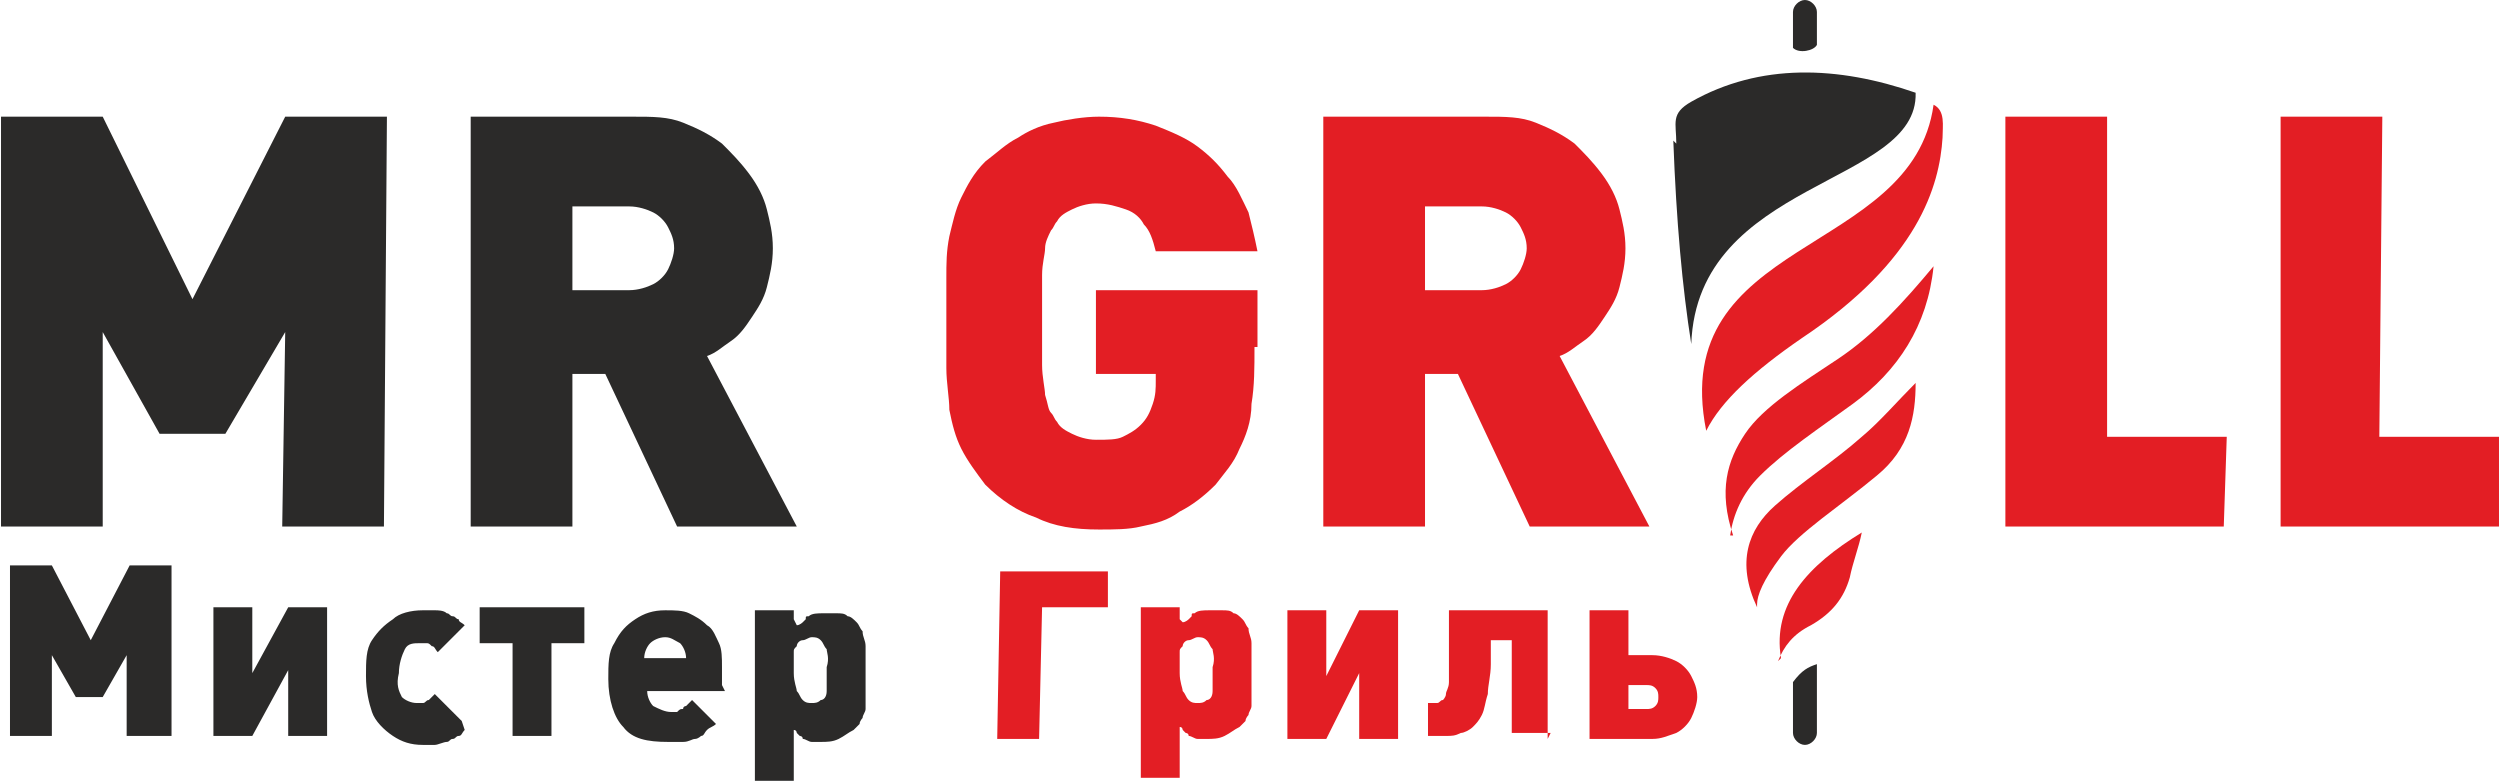 <?xml version="1.0" encoding="UTF-8"?> <svg xmlns="http://www.w3.org/2000/svg" xmlns:xlink="http://www.w3.org/1999/xlink" xml:space="preserve" width="49.753mm" height="15.539mm" version="1.1" style="shape-rendering:geometricPrecision; text-rendering:geometricPrecision; image-rendering:optimizeQuality; fill-rule:evenodd; clip-rule:evenodd" viewBox="0 0 835 261"> <defs> <style type="text/css"> .fil1 {fill:#E31E24;fill-rule:nonzero} .fil0 {fill:#2B2A29;fill-rule:nonzero} </style> </defs> <g id="Слой_x0020_1">  <g id="_1146483184"> <path class="fil0" d="M559 47c1,27 3,49 6,68 2,-55 76,-53 75,-84 -26,-9 -52,-10 -75,3 -7,4 -5,7 -5,14zm44 -47l0 0c2,0 4,2 4,4l0 11c-1,2 -6,3 -8,1l0 -12c0,-2 2,-4 4,-4zm4 222l0 23c0,2 -2,4 -4,4l0 0c-2,0 -4,-2 -4,-4l0 -17c3,-4 5,-5 8,-6z"></path> <path class="fil0" d="M276 225c0,3 0,5 0,6 0,2 -1,3 -2,3 -1,1 -2,1 -3,1 -1,0 -2,0 -3,-1 -1,-1 -1,-2 -2,-3 0,-1 -1,-3 -1,-6 0,-1 0,-3 0,-4 0,-1 0,-2 0,-3 0,-1 0,-1 1,-2 0,-1 1,-2 2,-2 1,0 2,-1 3,-1 1,0 2,0 3,1 1,1 1,2 2,3 0,1 1,3 0,6zm-11 -18l0 -3 -13 0 0 57 13 0 0 -17c1,0 1,1 1,1 0,0 1,1 1,1 0,0 1,0 1,1 1,0 2,1 3,1 1,0 2,0 3,0 2,0 4,0 6,-1 2,-1 3,-2 5,-3 1,-1 1,-1 2,-2 0,-1 1,-2 1,-2 0,-1 1,-2 1,-3 0,-1 0,-3 0,-5 0,-2 0,-4 0,-6l0 -4c0,-2 0,-4 0,-6 0,-2 -1,-3 -1,-5 -1,-1 -1,-2 -2,-3 -1,-1 -2,-2 -3,-2 -1,-1 -2,-1 -4,-1 -1,0 -3,0 -4,0 -2,0 -4,0 -5,1 -1,0 -1,0 -1,1 0,0 -1,1 -1,1 0,0 -1,1 -2,1zm-37 13l-13 0c0,-2 1,-4 2,-5 1,-1 3,-2 5,-2 2,0 3,1 5,2 1,1 2,3 2,5zm13 9l0 -6c0,-3 0,-6 -1,-8 -1,-2 -2,-5 -4,-6 -2,-2 -4,-3 -6,-4 -2,-1 -5,-1 -8,-1 -4,0 -7,1 -10,3 -3,2 -5,4 -7,8 -2,3 -2,7 -2,12 0,7 2,13 5,16 3,4 8,5 15,5 2,0 4,0 5,0 2,0 3,-1 4,-1 1,0 2,-1 2,-1 1,0 1,-1 2,-2 1,-1 2,-1 3,-2l-8 -8c-1,1 -1,1 -1,1 0,0 -1,1 -1,1 0,0 -1,0 -1,1 -1,0 -1,0 -2,1 -1,0 -2,0 -2,0 -2,0 -4,-1 -6,-2 -1,-1 -2,-3 -2,-5l26 0zm-46 -14l0 -12 -35 0 0 12 11 0 0 31 13 0 0 -31 11 0zm-41 26l-9 -9c-1,1 -1,1 -2,2 -1,0 -1,1 -2,1 -1,0 -1,0 -2,0 -2,0 -4,-1 -5,-2 -1,-2 -2,-4 -1,-8 0,-3 1,-6 2,-8 1,-2 3,-2 5,-2 1,0 1,0 2,0 1,0 1,0 2,1 1,0 1,1 2,2l9 -9c-1,-1 -2,-1 -2,-2 -1,0 -1,-1 -2,-1 -1,0 -1,-1 -2,-1 -1,-1 -3,-1 -4,-1 -1,0 -3,0 -4,0 -4,0 -8,1 -10,3 -3,2 -5,4 -7,7 -2,3 -2,7 -2,12 0,5 1,9 2,12 1,3 4,6 7,8 3,2 6,3 10,3 2,0 3,0 4,0 1,0 3,-1 4,-1 1,0 1,-1 2,-1 1,0 1,-1 2,-1 1,0 1,-1 2,-2zm-70 5l12 -22 0 22 13 0 0 -43 -13 0 -12 22 0 -22 -13 0 0 43 13 0zm-27 0l0 -57 -14 0 -13 25 -13 -25 -14 0 0 57 14 0 0 -27 8 14 9 0 8 -14 0 27 14 0z"></path> <polygon class="fil0" points="128,176 129,39 95,39 64,100 34,39 0,39 0,176 34,176 34,111 53,145 75,145 95,111 94,176 "></polygon> <path class="fil0" d="M225 83c0,2 -1,5 -2,7 -1,2 -3,4 -5,5 -2,1 -5,2 -8,2l-19 0 0 -28 19 0c3,0 6,1 8,2 2,1 4,3 5,5 1,2 2,4 2,7zm41 93l-30 -57c3,-1 5,-3 8,-5 3,-2 5,-5 7,-8 2,-3 4,-6 5,-10 1,-4 2,-8 2,-13 0,-5 -1,-9 -2,-13 -1,-4 -3,-8 -6,-12 -3,-4 -6,-7 -9,-10 -4,-3 -8,-5 -13,-7 -5,-2 -10,-2 -17,-2l-54 0 0 137 34 0 0 -51 11 0 24 51 39 0z"></path> <path class="fil1" d="M554 233c0,1 0,2 -1,3 -1,1 -2,1 -3,1l-6 0 0 -8 6 0c1,0 2,0 3,1 1,1 1,2 1,3zm13 0c0,-3 -1,-5 -2,-7 -1,-2 -3,-4 -5,-5 -2,-1 -5,-2 -8,-2l-8 0 0 -15 -13 0 0 43 21 0c3,0 5,-1 8,-2 2,-1 4,-3 5,-5 1,-2 2,-5 2,-7z"></path> <path class="fil1" d="M517 247l0 -43 -33 0 0 17c0,3 0,5 0,7 0,2 -1,3 -1,4 0,1 -1,2 -1,2 -1,0 -1,1 -2,1 -1,0 -1,0 -2,0l-1 0 0 11 6 0c2,0 3,0 5,-1 1,0 3,-1 4,-2 1,-1 2,-2 3,-4 1,-2 1,-4 2,-7 0,-3 1,-6 1,-10l0 -8 7 0 0 31 13 0z"></path> <polygon class="fil1" points="443,247 454,225 454,247 467,247 467,204 454,204 443,226 443,204 430,204 430,247 "></polygon> <path class="fil1" d="M405 225c0,3 0,5 0,6 0,2 -1,3 -2,3 -1,1 -2,1 -3,1 -1,0 -2,0 -3,-1 -1,-1 -1,-2 -2,-3 0,-1 -1,-3 -1,-6 0,-1 0,-3 0,-4 0,-1 0,-2 0,-3 0,-1 0,-1 1,-2 0,-1 1,-2 2,-2 1,0 2,-1 3,-1 1,0 2,0 3,1 1,1 1,2 2,3 0,1 1,3 0,6zm-11 -18l0 -4 -13 0 0 57 13 0 0 -17c1,0 1,1 1,1 0,0 1,1 1,1 0,0 1,0 1,1 1,0 2,1 3,1 1,0 2,0 3,0 2,0 4,0 6,-1 2,-1 3,-2 5,-3 1,-1 1,-1 2,-2 0,-1 1,-2 1,-2 0,-1 1,-2 1,-3 0,-1 0,-3 0,-5 0,-2 0,-4 0,-6l0 -4c0,-2 0,-4 0,-6 0,-2 -1,-3 -1,-5 -1,-1 -1,-2 -2,-3 -1,-1 -2,-2 -3,-2 -1,-1 -2,-1 -4,-1 -1,0 -3,0 -4,0 -2,0 -4,0 -5,1 -1,0 -1,0 -1,1 0,0 -1,1 -1,1 0,0 -1,1 -2,1z"></path> <path class="fil1" d="M579 179c-5,-15 -2,-25 4,-34 6,-9 19,-17 31,-25 12,-8 22,-19 32,-31 -2,20 -12,35 -27,46 -11,8 -23,16 -31,24 -6,6 -9,13 -10,20z"></path> <polygon class="fil1" points="835,176 835,146 795,146 796,39 762,39 762,176 "></polygon> <polygon class="fil1" points="743,176 744,146 704,146 704,39 670,39 670,176 "></polygon> <path class="fil1" d="M510 83c0,2 -1,5 -2,7 -1,2 -3,4 -5,5 -2,1 -5,2 -8,2l-19 0 0 -28 19 0c3,0 6,1 8,2 2,1 4,3 5,5 1,2 2,4 2,7zm41 93l-30 -57c3,-1 5,-3 8,-5 3,-2 5,-5 7,-8 2,-3 4,-6 5,-10 1,-4 2,-8 2,-13 0,-5 -1,-9 -2,-13 -1,-4 -3,-8 -6,-12 -3,-4 -6,-7 -9,-10 -4,-3 -8,-5 -13,-7 -5,-2 -10,-2 -17,-2l-54 0 0 137 34 0 0 -51 11 0 24 51 39 0z"></path> <path class="fil1" d="M420 116l0 -19 -54 0 0 28 20 0 0 2c0,3 0,5 -1,8 -1,3 -2,5 -4,7 -2,2 -4,3 -6,4 -2,1 -5,1 -9,1 -3,0 -6,-1 -8,-2 -2,-1 -4,-2 -5,-4 -1,-1 -1,-2 -2,-3 -1,-1 -1,-3 -2,-6 0,-2 -1,-6 -1,-10 0,-4 0,-9 0,-15 0,-6 0,-11 0,-15 0,-4 1,-7 1,-9 0,-2 1,-4 2,-6 1,-1 1,-2 2,-3 1,-2 3,-3 5,-4 2,-1 5,-2 8,-2 4,0 7,1 10,2 3,1 5,3 6,5 2,2 3,5 4,9l34 0c-1,-5 -2,-9 -3,-13 -2,-4 -4,-9 -7,-12 -3,-4 -6,-7 -10,-10 -4,-3 -9,-5 -14,-7 -6,-2 -12,-3 -19,-3 -5,0 -11,1 -15,2 -5,1 -9,3 -12,5 -4,2 -7,5 -11,8 -4,4 -6,8 -8,12 -2,4 -3,9 -4,13 -1,5 -1,9 -1,14 0,5 0,10 0,15 0,5 0,10 0,15 0,5 1,10 1,14 1,5 2,9 4,13 2,4 5,8 8,12 5,5 11,9 17,11 6,3 13,4 21,4 5,0 10,0 14,-1 5,-1 9,-2 13,-5 4,-2 8,-5 12,-9 3,-4 6,-7 8,-12 2,-4 4,-9 4,-15 1,-6 1,-12 1,-19z"></path> <path class="fil1" d="M595 220c-3,-18 9,-31 27,-42 -1,5 -3,10 -4,15 -2,7 -6,12 -13,16 -6,3 -9,7 -11,12z"></path> <path class="fil1" d="M570 144c5,-10 16,-20 32,-31 39,-26 46,-51 47,-67 0,-4 1,-9 -3,-11 -7,51 -89,44 -76,109z"></path> <path class="fil1" d="M587 203c-7,-15 -3,-26 6,-34 9,-8 20,-15 29,-23 6,-5 12,-12 18,-18 0,11 -2,22 -13,31 -12,10 -26,19 -32,27 -6,8 -8,13 -8,16z"></path> <polygon class="fil1" points="370,203 370,191 334,191 333,247 347,247 348,203 "></polygon> </g> </g> </svg> 